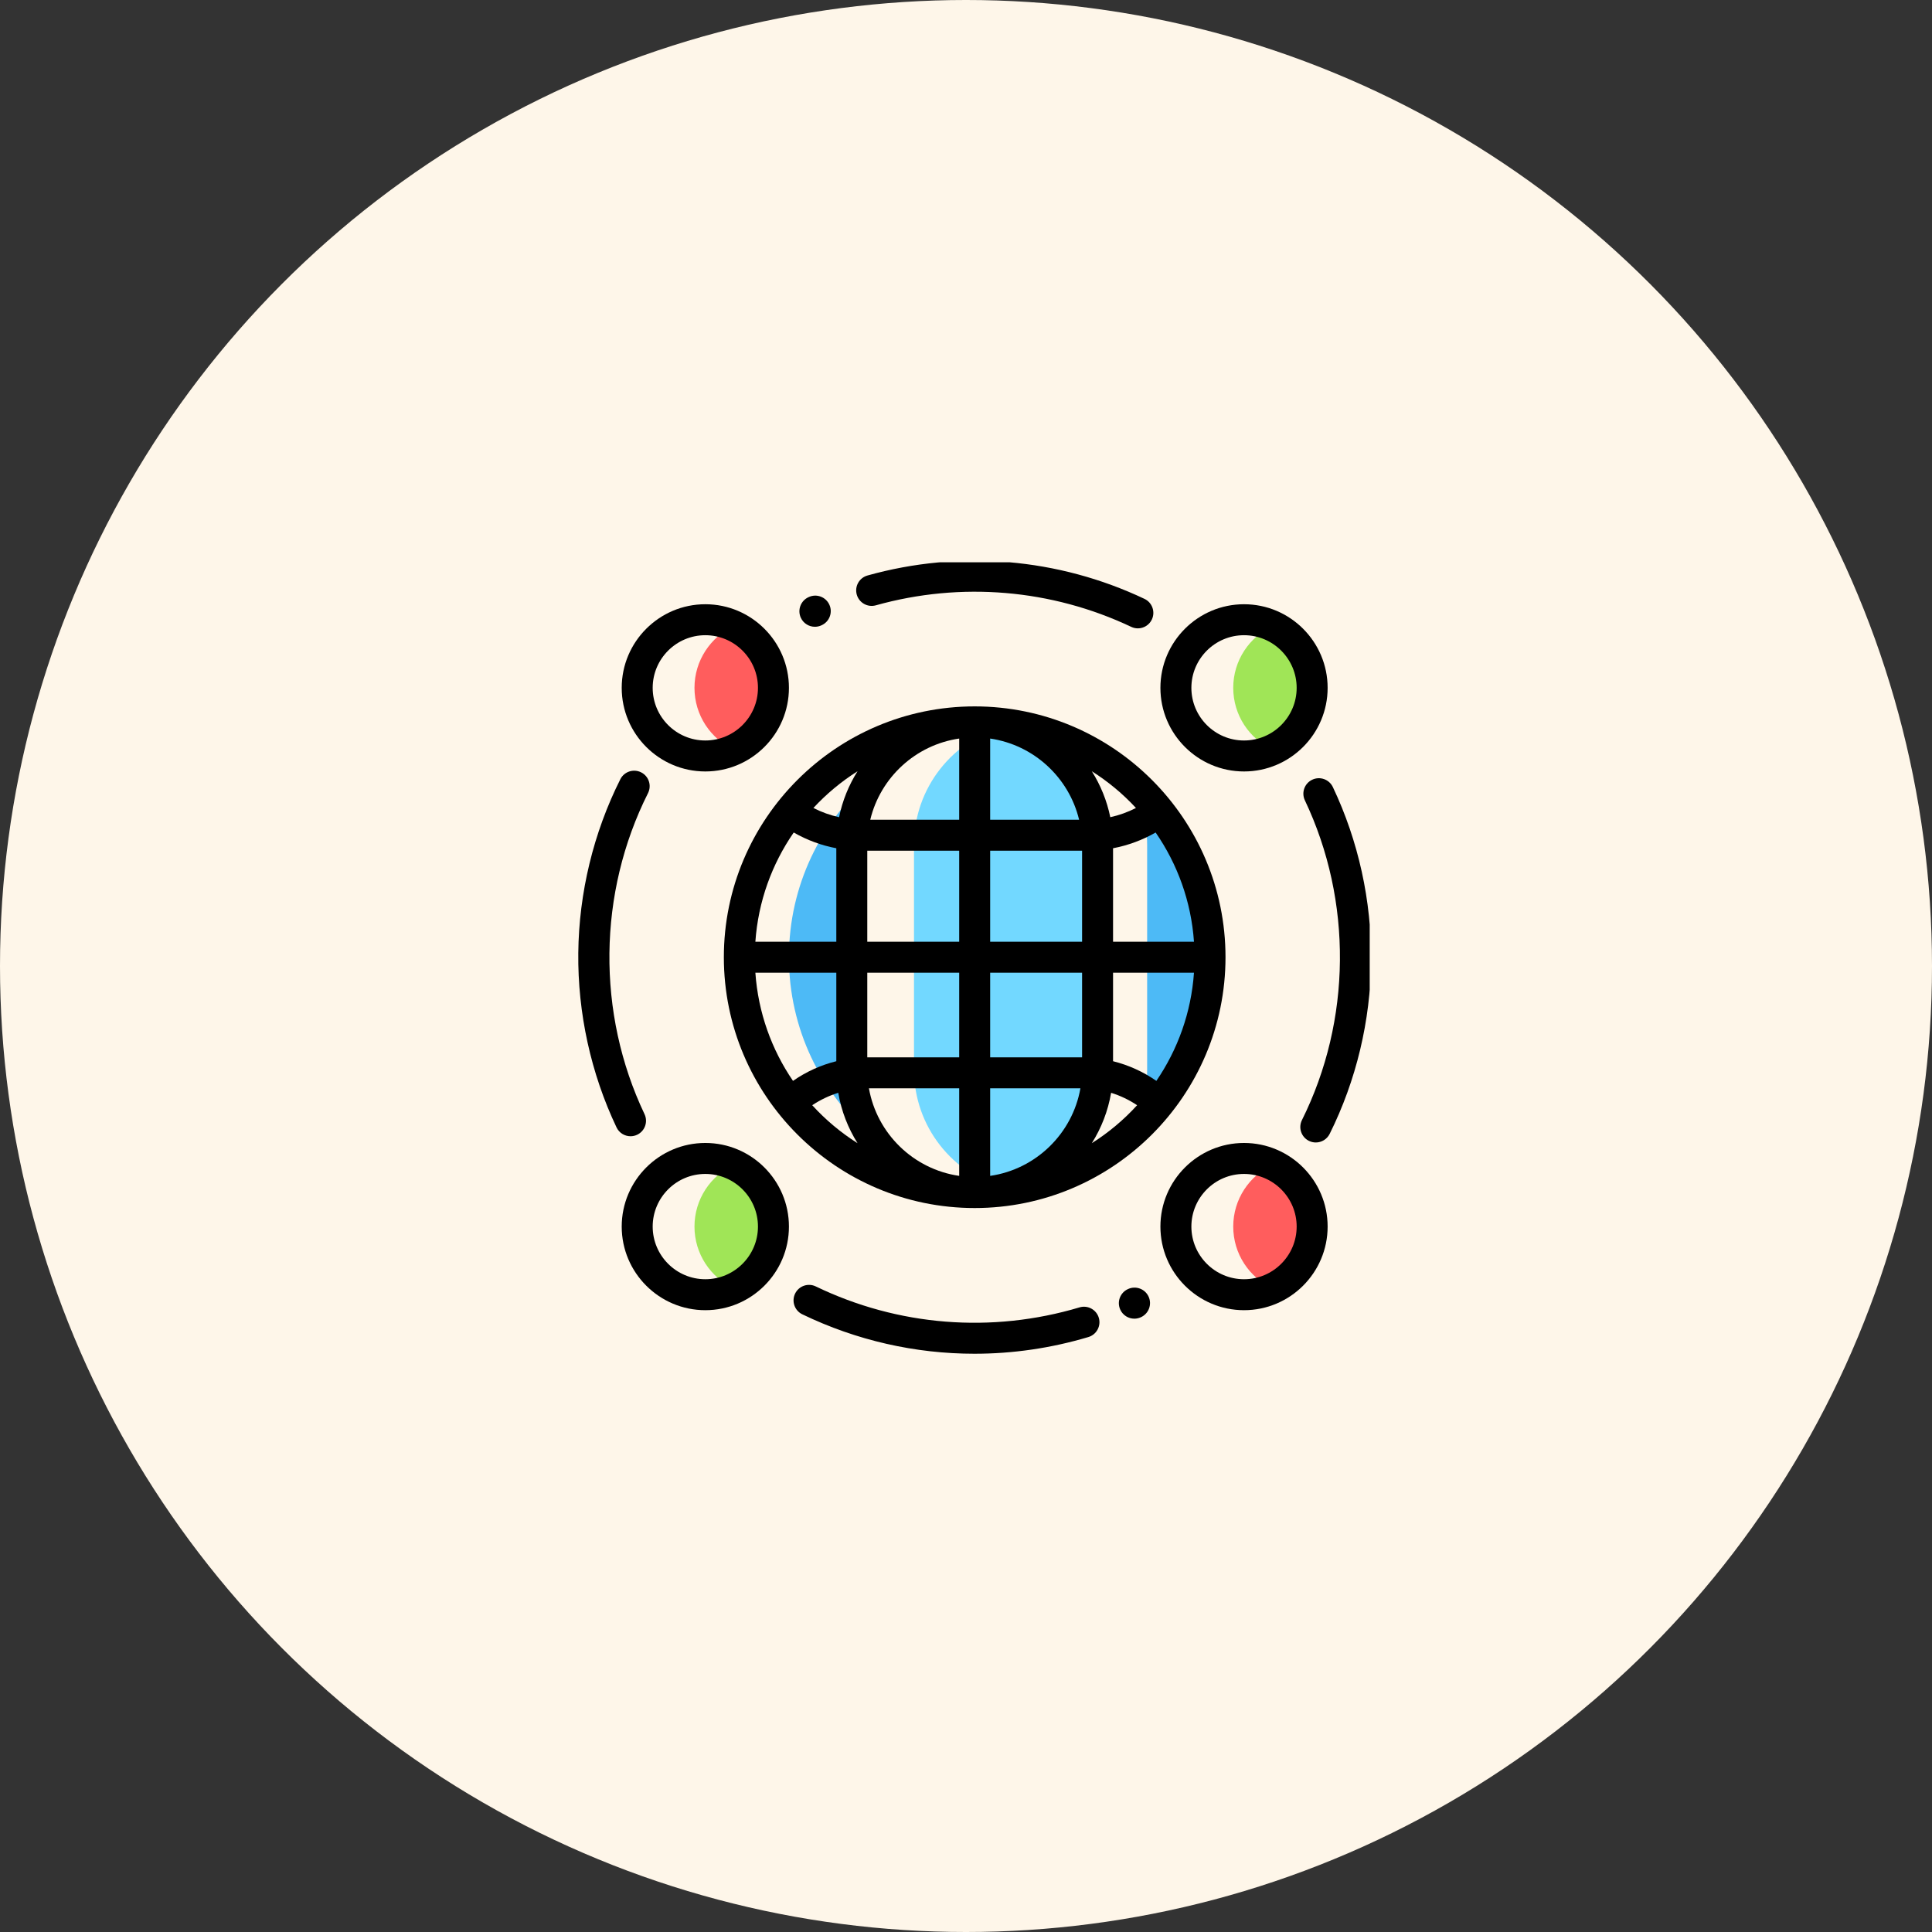 <svg width="134" height="134" viewBox="0 0 134 134" fill="none" xmlns="http://www.w3.org/2000/svg">
<rect x="0" y="0" width="134" height="134" fill="#333333" stroke="none"/>
<circle cx="67" cy="67" r="67" fill="#FEF6E9"/>
<g clip-path="url(#clip0_221_10398)">
<path d="M69.323 50.246C69.421 50.226 69.522 50.209 69.621 50.192C69.522 50.18 69.422 50.169 69.323 50.158C69.223 50.169 69.123 50.18 69.023 50.192C69.124 50.209 69.224 50.226 69.323 50.246Z" fill="#4DBAF6"/>
<path d="M60.437 78.798C59.579 77.469 59.079 75.886 59.079 74.186V58.595C59.079 56.895 59.579 55.313 60.437 53.983C56.937 56.977 54.719 61.425 54.719 66.391C54.719 71.357 56.937 75.804 60.437 78.798Z" fill="#4DBAF6"/>
<path d="M69.323 82.535C69.224 82.555 69.124 82.572 69.023 82.589C69.123 82.601 69.223 82.612 69.323 82.623C69.422 82.612 69.522 82.601 69.621 82.589C69.522 82.572 69.421 82.555 69.323 82.535Z" fill="#4DBAF6"/>
<path d="M78.207 53.983C79.065 55.313 79.564 56.895 79.564 58.595V74.186C79.564 75.886 79.065 77.469 78.207 78.798C81.706 75.804 83.925 71.357 83.925 66.391C83.925 61.425 81.706 56.977 78.207 53.983Z" fill="#4DBAF6"/>
<path d="M69.759 50.348C66.096 51.303 63.393 54.633 63.393 58.595V74.186C63.393 78.148 66.096 81.478 69.759 82.433C73.422 81.478 76.125 78.148 76.125 74.186V58.595C76.125 54.633 73.422 51.303 69.759 50.348Z" fill="#72D8FF"/>
<path d="M50.906 43.421C49.289 44.172 48.168 45.809 48.168 47.708C48.168 49.607 49.289 51.244 50.906 51.995C52.522 51.244 53.643 49.607 53.643 47.708C53.643 45.809 52.522 44.172 50.906 43.421Z" fill="#FF5D5D"/>
<path d="M50.906 80.786C49.289 81.536 48.168 83.173 48.168 85.073C48.168 86.972 49.289 88.609 50.906 89.359C52.522 88.609 53.643 86.972 53.643 85.073C53.643 83.173 52.522 81.537 50.906 80.786Z" fill="#A0E557"/>
<path d="M88.273 80.786C86.656 81.537 85.535 83.173 85.535 85.073C85.535 86.972 86.656 88.609 88.273 89.359C89.889 88.609 91.01 86.972 91.01 85.073C91.01 83.173 89.889 81.537 88.273 80.786Z" fill="#FF5D5D"/>
<path d="M88.273 43.421C86.656 44.172 85.535 45.809 85.535 47.708C85.535 49.607 86.656 51.243 88.273 51.995C89.889 51.244 91.01 49.607 91.01 47.708C91.01 45.809 89.889 44.172 88.273 43.421Z" fill="#A0E557"/>
<path d="M92.444 54.589C92.189 54.053 91.549 53.825 91.013 54.08C90.477 54.334 90.249 54.975 90.504 55.511C93.817 62.486 93.741 70.777 90.3 77.688C90.036 78.219 90.252 78.863 90.783 79.127C90.937 79.204 91.1 79.24 91.261 79.24C91.656 79.24 92.035 79.022 92.223 78.645C94.065 74.945 95.059 70.792 95.096 66.637C95.133 62.486 94.216 58.319 92.444 54.589Z" fill="black"/>
<path d="M44.193 78.704C44.729 78.449 44.957 77.808 44.702 77.273C41.372 70.264 41.462 61.942 44.945 55.01C45.211 54.48 44.998 53.835 44.468 53.569C43.938 53.302 43.292 53.516 43.026 54.046C41.162 57.756 40.153 61.923 40.109 66.097C40.065 70.265 40.982 74.448 42.762 78.195C42.946 78.582 43.332 78.808 43.733 78.808C43.888 78.808 44.045 78.774 44.193 78.704Z" fill="black"/>
<path d="M56.52 43.472C56.672 43.472 56.825 43.44 56.972 43.372L56.998 43.36C57.535 43.11 57.77 42.472 57.52 41.934C57.27 41.396 56.632 41.162 56.094 41.411L56.068 41.423C55.53 41.673 55.296 42.312 55.545 42.85C55.727 43.242 56.115 43.472 56.52 43.472Z" fill="black"/>
<path d="M60.747 41.984C66.649 40.331 72.939 40.862 78.46 43.478C78.609 43.549 78.766 43.582 78.919 43.582C79.322 43.582 79.707 43.355 79.891 42.968C80.144 42.432 79.916 41.791 79.38 41.537C73.391 38.7 66.568 38.123 60.168 39.915C59.596 40.075 59.263 40.668 59.423 41.239C59.583 41.81 60.176 42.144 60.747 41.984Z" fill="black"/>
<path d="M78.245 89.403L78.232 89.409C77.692 89.654 77.453 90.29 77.698 90.83C77.877 91.227 78.268 91.461 78.676 91.461C78.825 91.461 78.975 91.43 79.119 91.365C79.119 91.365 79.132 91.359 79.133 91.359C79.672 91.114 79.912 90.477 79.667 89.937C79.422 89.397 78.785 89.158 78.245 89.403Z" fill="black"/>
<path d="M74.875 90.677C68.784 92.495 62.287 91.979 56.58 89.224C56.046 88.966 55.404 89.19 55.146 89.724C54.888 90.258 55.112 90.9 55.646 91.158C59.407 92.973 63.483 93.893 67.585 93.893C70.235 93.893 72.896 93.509 75.489 92.735C76.057 92.565 76.38 91.967 76.211 91.399C76.041 90.831 75.443 90.507 74.875 90.677Z" fill="black"/>
<path d="M67.602 48.994C58.009 48.994 50.205 56.798 50.205 66.391C50.205 75.984 58.009 83.787 67.602 83.787C77.195 83.787 84.999 75.984 84.999 66.391C84.999 56.798 77.195 48.994 67.602 48.994ZM80.203 74.968C79.283 74.328 78.269 73.87 77.199 73.604V67.465H82.812C82.619 70.234 81.683 72.8 80.203 74.968ZM55.001 74.968C53.52 72.8 52.585 70.234 52.391 67.465H58.005V73.604C56.935 73.87 55.92 74.328 55.001 74.968ZM55.051 57.741C55.972 58.269 56.967 58.636 58.005 58.833V65.317H52.391C52.587 62.518 53.542 59.924 55.051 57.741ZM68.676 51.224C71.699 51.663 74.139 53.924 74.844 56.854H68.676V51.224ZM66.528 56.854H60.36C61.064 53.924 63.504 51.663 66.528 51.224V56.854ZM66.528 59.002V65.317H60.153V59.002H66.528ZM68.676 59.002H75.051V65.317H68.676V59.002ZM60.153 67.465H66.528V73.334H60.217C60.195 73.334 60.174 73.335 60.153 73.335V67.465ZM68.676 75.482H74.936C74.382 78.626 71.851 81.097 68.676 81.557V75.482ZM66.528 81.557C63.352 81.097 60.821 78.626 60.267 75.482H66.528V81.557ZM74.987 73.334H68.676V67.465H75.051V73.336C75.03 73.335 75.008 73.334 74.987 73.334ZM77.199 65.317V58.833C78.237 58.636 79.232 58.269 80.153 57.741C81.662 59.924 82.617 62.518 82.812 65.317H77.199V65.317ZM78.788 56.039C78.223 56.329 77.625 56.544 77.007 56.679C76.773 55.529 76.332 54.454 75.726 53.492C76.855 54.206 77.884 55.063 78.788 56.039ZM59.478 53.492C58.871 54.453 58.431 55.529 58.197 56.679C57.578 56.544 56.981 56.329 56.416 56.039C57.319 55.063 58.349 54.206 59.478 53.492ZM56.335 76.656C56.898 76.281 57.504 75.992 58.14 75.795C58.355 77.061 58.818 78.243 59.478 79.29C58.315 78.555 57.258 77.668 56.335 76.656ZM75.726 79.29C76.386 78.243 76.849 77.061 77.064 75.795C77.699 75.992 78.306 76.281 78.868 76.656C77.945 77.668 76.889 78.555 75.726 79.29Z" fill="black"/>
<path d="M48.92 53.507C52.118 53.507 54.719 50.906 54.719 47.708C54.719 44.511 52.118 41.909 48.92 41.909C45.723 41.909 43.121 44.511 43.121 47.708C43.121 50.906 45.723 53.507 48.92 53.507ZM48.92 44.057C50.934 44.057 52.571 45.695 52.571 47.708C52.571 49.722 50.934 51.359 48.92 51.359C46.907 51.359 45.269 49.722 45.269 47.708C45.269 45.695 46.907 44.057 48.92 44.057Z" fill="black"/>
<path d="M48.92 79.274C45.723 79.274 43.121 81.876 43.121 85.073C43.121 88.271 45.723 90.872 48.92 90.872C52.118 90.872 54.719 88.271 54.719 85.073C54.719 81.876 52.118 79.274 48.92 79.274ZM48.92 88.725C46.907 88.725 45.269 87.086 45.269 85.073C45.269 83.06 46.907 81.422 48.92 81.422C50.934 81.422 52.571 83.06 52.571 85.073C52.571 87.086 50.934 88.725 48.92 88.725Z" fill="black"/>
<path d="M86.283 79.274C83.086 79.274 80.484 81.876 80.484 85.073C80.484 88.271 83.086 90.872 86.283 90.872C89.481 90.872 92.082 88.271 92.082 85.073C92.082 81.876 89.481 79.274 86.283 79.274ZM86.283 88.725C84.27 88.725 82.632 87.086 82.632 85.073C82.632 83.06 84.27 81.422 86.283 81.422C88.296 81.422 89.934 83.06 89.934 85.073C89.934 87.086 88.296 88.725 86.283 88.725Z" fill="black"/>
<path d="M86.283 53.507C89.481 53.507 92.082 50.906 92.082 47.708C92.082 44.511 89.481 41.909 86.283 41.909C83.086 41.909 80.484 44.511 80.484 47.708C80.484 50.906 83.086 53.507 86.283 53.507ZM86.283 44.057C88.296 44.057 89.934 45.695 89.934 47.708C89.934 49.722 88.296 51.359 86.283 51.359C84.27 51.359 82.632 49.722 82.632 47.708C82.632 45.695 84.27 44.057 86.283 44.057Z" fill="black"/>
</g>
<defs>
<clipPath id="clip0_221_10398">
<rect width="55" height="55" fill="white" transform="translate(40 39)"/>
</clipPath>
</defs>
</svg>
